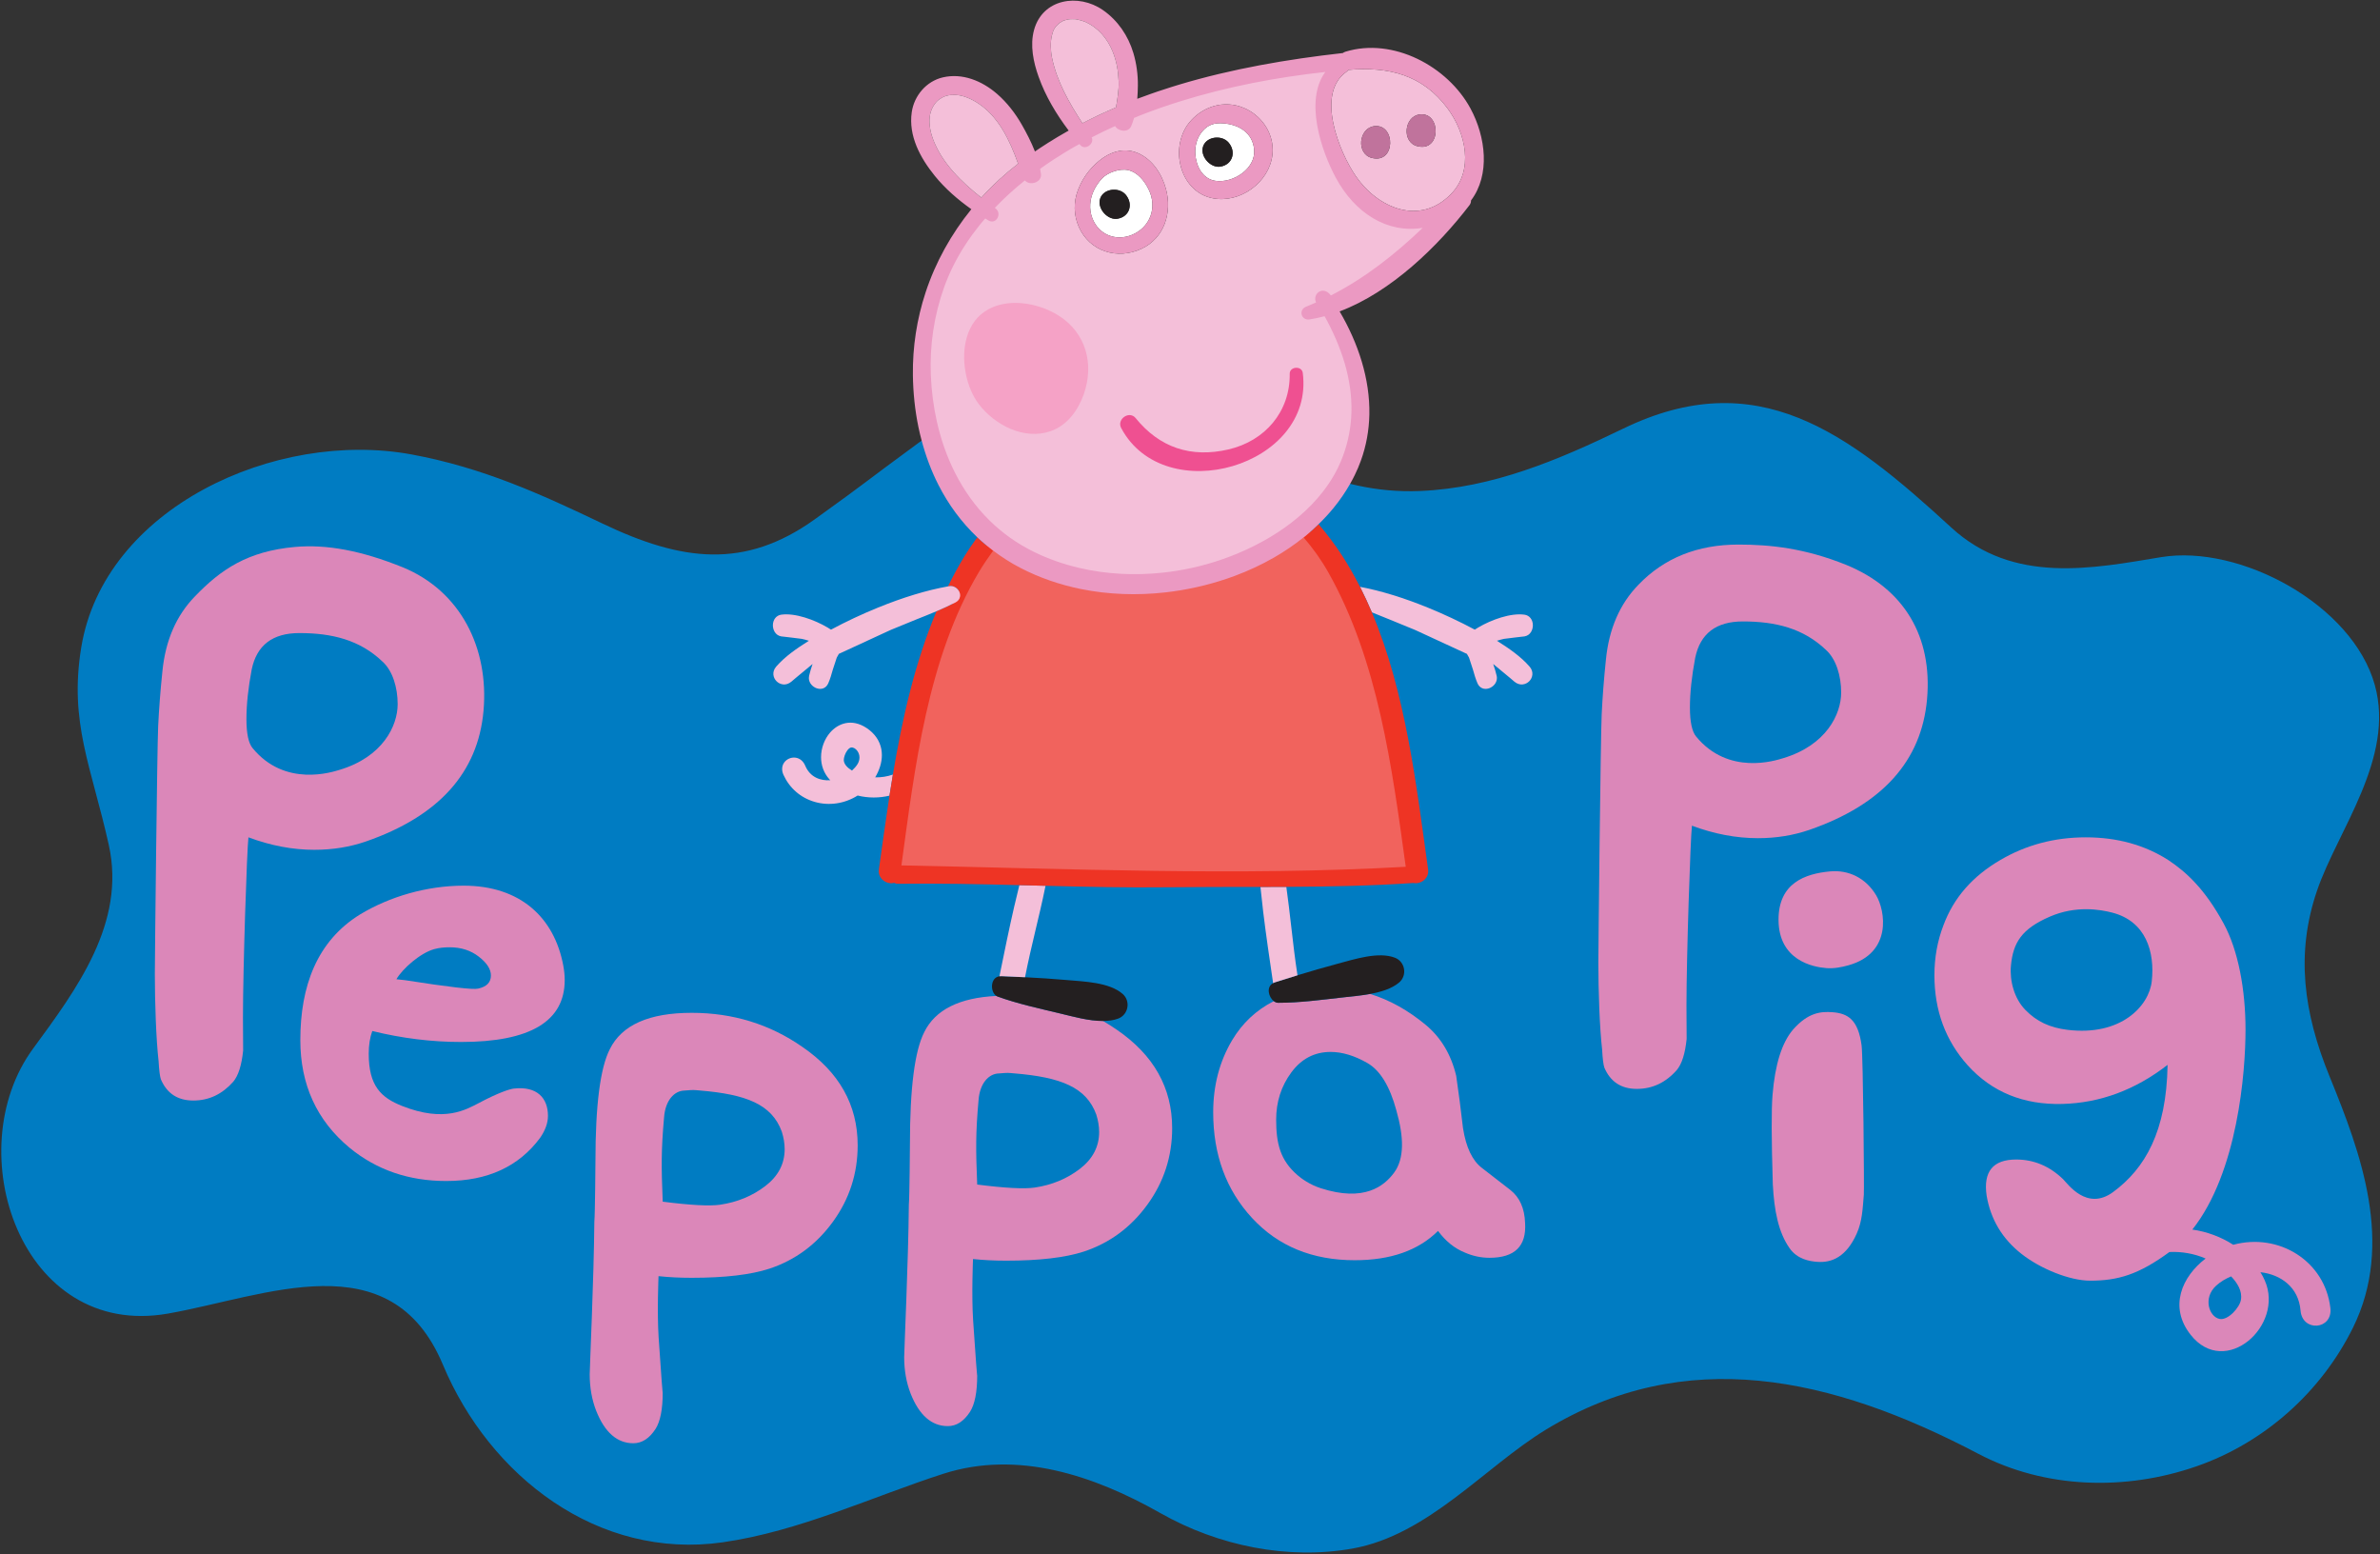 <?xml version="1.0" encoding="UTF-8" standalone="no"?>
<!-- Created with Inkscape (http://www.inkscape.org/) -->

<svg
   xmlns:dc="http://purl.org/dc/elements/1.1/"
   xmlns:cc="http://creativecommons.org/ns#"
   xmlns:rdf="http://www.w3.org/1999/02/22-rdf-syntax-ns#"
   xmlns:svg="http://www.w3.org/2000/svg"
   xmlns="http://www.w3.org/2000/svg"
   xmlns:sodipodi="http://sodipodi.sourceforge.net/DTD/sodipodi-0.dtd"
   xmlns:inkscape="http://www.inkscape.org/namespaces/inkscape"
   width="1000"
   height="652.846"
   id="svg2"
   version="1.1"
   inkscape:version="0.91 r13725"
   sodipodi:docname="Peppa_Pig.svg">
  <rect width="100%" height="100%" fill="#333333" stroke="none"/>
  <defs
     id="defs4">
    <clipPath
       clipPathUnits="userSpaceOnUse"
       id="clipPath3151">
      <path
         inkscape:connector-curvature="0"
         d="m 190.636,589.727 234.532,0 0,54.819 -234.532,0 0,-54.819 z"
         id="path3153" />
    </clipPath>
    <clipPath
       clipPathUnits="userSpaceOnUse"
       id="clipPath44048">
      <path
         inkscape:connector-curvature="0"
         d="m 203.262,624.717 143.86,0 0,30.418 -143.86,0 0,-30.418 z"
         id="path44050" />
    </clipPath>
    <clipPath
       clipPathUnits="userSpaceOnUse"
       id="clipPath44084">
      <path
         inkscape:connector-curvature="0"
         d="m 429.16,613.423 108.016,0 0,51.912 -108.016,0 0,-51.912 z"
         id="path44086" />
    </clipPath>
    <clipPath
       clipPathUnits="userSpaceOnUse"
       id="clipPath60303">
      <path
         inkscape:connector-curvature="0"
         d="m 501.461,74.188 107.471,0 0,-78.433 -107.471,0 0,78.433 z"
         id="path60305" />
    </clipPath>
    <clipPath
       clipPathUnits="userSpaceOnUse"
       id="clipPath60309">
      <path
         inkscape:connector-curvature="0"
         d="m 520,19 69,0 0,39 -69,0 0,-39 z"
         id="path60311" />
    </clipPath>
    <clipPath
       clipPathUnits="userSpaceOnUse"
       id="clipPath61247">
      <path
         inkscape:connector-curvature="0"
         d="M 155.379,978 30,978 l 0,-42.473 125.379,0 0,42.473 z"
         id="path61249" />
    </clipPath>
    <clipPath
       clipPathUnits="userSpaceOnUse"
       id="clipPath63360">
      <path
         inkscape:connector-curvature="0"
         d="m 401,88.301 159.468,0 0,-51.324 -159.468,0"
         id="path63362" />
    </clipPath>
    <clipPath
       clipPathUnits="userSpaceOnUse"
       id="clipPath63368">
      <path
         inkscape:connector-curvature="0"
         d="m 401,88.297 0,-51.294 159.376,0 0,51.294"
         id="path63370" />
    </clipPath>
    <clipPath
       clipPathUnits="userSpaceOnUse"
       id="clipPath63360-4">
      <path
         inkscape:connector-curvature="0"
         d="m 401,88.301 159.468,0 0,-51.324 -159.468,0"
         id="path63362-0" />
    </clipPath>
    <clipPath
       clipPathUnits="userSpaceOnUse"
       id="clipPath63368-9">
      <path
         inkscape:connector-curvature="0"
         d="m 401,88.297 0,-51.294 159.376,0 0,51.294"
         id="path63370-4" />
    </clipPath>
    <clipPath
       clipPathUnits="userSpaceOnUse"
       id="clipPath63960">
      <path
         inkscape:connector-curvature="0"
         d="m 140.4,208.404 217.811,0 0,34.463 -217.811,0 0,-34.463 z"
         id="path63962" />
    </clipPath>
    <clipPath
       clipPathUnits="userSpaceOnUse"
       id="clipPath64439">
      <path
         inkscape:connector-curvature="0"
         d="m 0,0 623.622,0 0,538.583 L 0,538.583 0,0 z"
         id="path64441" />
    </clipPath>
  </defs>
  <sodipodi:namedview
     id="base"
     pagecolor="#ffffff"
     bordercolor="#666666"
     borderopacity="1.0"
     inkscape:pageopacity="0.0"
     inkscape:pageshadow="2"
     inkscape:zoom="0.35"
     inkscape:cx="640.33789"
     inkscape:cy="77.185438"
     inkscape:document-units="px"
     inkscape:current-layer="g65983"
     showgrid="false"
     fit-margin-left="0.5"
     fit-margin-bottom="0.5"
     fit-margin-top="0.5"
     fit-margin-right="0.5"
     inkscape:window-width="1088"
     inkscape:window-height="1006"
     inkscape:window-x="832"
     inkscape:window-y="0"
     inkscape:window-maximized="0" />
  <g
     inkscape:label="Layer 1"
     inkscape:groupmode="layer"
     id="layer1"
     transform="translate(-1474.613,1284.652)">
    <g
       id="g65983"
       transform="matrix(3.087,0,0,-3.087,1061.629,1272.403)">
      <path
         id="path64625"
         style="fill:#007cc2;fill-opacity:1;fill-rule:nonzero;stroke:none"
         d="m 432.712,628.783 c 9.277,3.215 17.007,10.13 21.335,18.886 5.639,11.418 1.082,23.73 -3.177,34.145 -3.583,8.764 -4.624,16.775 -1.735,25.272 2.793,8.218 10.645,18.025 7.886,28.006 -3.033,10.972 -18.364,19.19 -29.086,17.423 -9.257,-1.527 -20.101,-3.756 -28.571,4.032 -14.176,13.036 -26.443,22.27 -44.639,13.462 -8.819,-4.27 -17.806,-8.091 -27.668,-8.495 -12.084,-0.494 -20.525,5.587 -31.08,10.203 -12.206,5.336 -28.92,2.408 -37.045,-3.556 -8.383,-6.152 -6.672,-5.053 -14.221,-10.476 -9.552,-6.86 -18.126,-5.766 -28.961,-0.583 -8.418,4.025 -16.286,7.596 -25.928,9.383 -18.543,3.432 -41.89,-7.299 -44.984,-26.268 -1.668,-10.235 1.378,-16.201 3.749,-26.853 2.369,-10.641 -4.379,-19.65 -10.305,-27.731 -10.217,-13.925 -1.635,-39.565 18.355,-36.056 13.288,2.333 30.33,9.971 37.421,-6.942 6.388,-15.232 21.135,-26.595 38.083,-24.182 10.481,1.493 20.474,6.254 30.028,9.324 10.115,3.249 20.46,-0.194 29.576,-5.36 7.863,-4.458 17.357,-6.384 26.143,-4.81 10.256,1.836 18.001,11.093 26.207,16.117 19.095,11.681 38.956,7.287 58.974,-3.235 9.07,-4.764 20.005,-5.05 29.643,-1.706"
         inkscape:connector-curvature="0" />
      <path
         id="path64631"
         style="fill:#db87b9;fill-opacity:1;fill-rule:nonzero;stroke:none"
         d="m 176.576,712.689 c 2.478,0 4.815,0.378 7.019,1.137 9.907,3.441 15.24,9.36 15.997,17.757 0.755,8.533 -3.106,16.322 -11.007,19.557 -5.636,2.271 -10.349,3.147 -14.661,2.762 -6.451,-0.577 -10.102,-3.08 -13.606,-6.722 -2.545,-2.611 -4.021,-6.01 -4.432,-10.201 -0.272,-2.617 -0.464,-5.098 -0.576,-7.439 -0.146,-3.004 -0.454,-31.991 -0.454,-33.777 0,-3.78 0.171,-8.879 0.511,-11.835 0.07,-1.236 0.172,-2.059 0.311,-2.472 0.82,-1.923 2.293,-2.885 4.417,-2.885 2.121,0 3.934,0.86 5.444,2.573 0.684,0.824 1.13,2.231 1.335,4.225 -0.018,1.507 -0.024,3.018 -0.024,4.529 0,6.661 0.538,22.775 0.744,24.491 3.029,-1.132 6.023,-1.7 8.982,-1.7 z m -8.533,24.554 c 0.685,3.292 2.845,4.939 6.483,4.939 4.46,0 8.235,-0.936 11.32,-3.884 1.374,-1.235 2.061,-3.524 2.061,-5.787 0,-2.948 -2.017,-7.185 -7.926,-8.948 -0.941,-0.281 -7.416,-2.43 -11.834,2.982 -0.524,0.642 -0.824,1.92 -0.824,3.91 0,1.989 0.239,4.25 0.72,6.788"
         inkscape:connector-curvature="0" />
      <path
         id="path64633"
         style="fill:#db87b9;fill-opacity:1;fill-rule:nonzero;stroke:none"
         d="m 196.899,707.809 c -5.032,0 -10.078,-1.489 -14.075,-3.894 -5.934,-3.641 -8.165,-9.837 -8.165,-17.121 0,-6.047 2.229,-10.927 6.684,-14.637 3.68,-3.026 8.07,-4.538 13.172,-4.538 5.616,0 9.879,1.957 12.784,5.878 0.709,1.029 1.066,2.026 1.066,2.987 0,2.409 -1.474,4.074 -4.646,3.714 -0.585,-0.066 -2.163,-0.584 -4.744,-1.959 -1.742,-0.892 -4.681,-2.698 -10.456,-0.41 -2.859,1.13 -4.55,2.712 -4.55,7.107 0,1.171 0.16,2.201 0.485,3.094 4.057,-0.995 8.084,-1.492 12.081,-1.492 9.405,0 14.11,2.811 14.11,8.429 0,0.619 -0.067,1.27 -0.192,1.956 -1.226,6.578 -5.88,10.886 -13.554,10.886 z m 1.963,-14.008 c -0.647,-0.173 -3.967,0.21 -9.965,1.148 l -1.161,0.128 c 0.837,1.448 3.25,3.562 5.129,4.09 0.704,0.199 1.416,0.257 2.127,0.257 1.546,0 2.869,-0.426 3.965,-1.279 1.097,-0.853 1.645,-1.704 1.645,-2.556 0,-0.939 -0.58,-1.535 -1.74,-1.788"
         inkscape:connector-curvature="0" />
      <path
         id="path64635"
         style="fill:#db87b9;fill-opacity:1;fill-rule:nonzero;stroke:none"
         d="m 242.988,685.87 c -4.433,3.088 -9.452,4.635 -15.059,4.635 -5.801,0 -9.518,-1.649 -11.146,-4.946 -1.305,-2.543 -1.956,-7.627 -1.956,-15.249 0,0 -0.049,-7.144 -0.15,-8.242 -0.065,-7.693 -0.632,-19.867 -0.632,-20.759 0,-1.784 0.292,-3.433 0.877,-4.945 1.168,-2.953 2.857,-4.431 5.065,-4.431 1.168,0 2.174,0.649 3.021,1.951 0.649,1.029 0.974,2.674 0.974,4.932 0,-0.205 -0.215,2.293 -0.555,7.5 -0.224,3.442 -0.015,8.355 -0.015,8.355 1.436,-0.149 2.828,-0.223 4.522,-0.223 4.497,0 8.017,0.412 10.56,1.238 3.52,1.164 6.403,3.292 8.652,6.386 2.248,3.088 3.372,6.558 3.372,10.404 0,5.496 -2.511,9.959 -7.53,13.394 z m -5.042,-18.938 c -1.759,-1.347 -3.812,-2.194 -6.153,-2.54 -1.433,-0.206 -4.035,-0.067 -7.811,0.415 -0.19,4.797 -0.216,6.963 0.185,11.481 0.173,2.323 1.405,3.622 2.797,3.64 1.312,0.105 1.139,0.085 2.096,0.005 6.279,-0.523 9.763,-1.867 11.13,-5.595 0.26,-0.829 0.391,-1.622 0.391,-2.381 0,-2.004 -0.878,-3.681 -2.635,-5.025"
         inkscape:connector-curvature="0" />
      <path
         id="path64637"
         style="fill:#db87b9;fill-opacity:1;fill-rule:nonzero;stroke:none"
         d="m 269.554,692.725 c -0.054,0.019 -0.105,0.045 -0.154,0.077 -5.037,-0.241 -8.312,-1.875 -9.813,-4.912 -1.306,-2.542 -1.956,-7.625 -1.956,-15.249 0,0 -0.048,-7.144 -0.148,-8.242 -0.067,-7.694 -0.635,-19.866 -0.635,-20.758 0,-1.783 0.293,-3.432 0.877,-4.946 1.169,-2.952 2.857,-4.43 5.066,-4.43 1.169,0 2.174,0.649 3.021,1.951 0.648,1.028 0.974,2.674 0.974,4.932 0,-0.206 -0.213,2.291 -0.554,7.498 -0.226,3.444 -0.015,8.355 -0.015,8.355 1.434,-0.148 2.827,-0.222 4.522,-0.222 4.497,0 8.015,0.413 10.56,1.237 3.518,1.166 6.402,3.292 8.651,6.387 2.247,3.089 3.373,6.558 3.373,10.405 0,5.494 -2.51,9.958 -7.53,13.393 -0.617,0.428 -1.244,0.824 -1.882,1.195 -1.923,-0.007 -4.088,0.603 -5.712,0.993 -2.986,0.717 -5.876,1.336 -8.645,2.336 z m 13.44,-16.056 c 0.261,-0.828 0.391,-1.621 0.391,-2.382 0,-2.002 -0.88,-3.679 -2.636,-5.025 -1.757,-1.346 -3.81,-2.193 -6.151,-2.537 -1.433,-0.207 -4.037,-0.069 -7.812,0.413 -0.191,4.797 -0.216,6.963 0.184,11.482 0.174,2.323 1.406,3.62 2.798,3.639 1.313,0.105 1.139,0.084 2.096,0.004 6.279,-0.522 9.764,-1.866 11.13,-5.594"
         inkscape:connector-curvature="0" />
      <path
         id="path64639"
         style="fill:#db87b9;fill-opacity:1;fill-rule:nonzero;stroke:none"
         d="m 307.756,691.871 c -0.214,-0.002 -0.418,0.086 -0.599,0.224 -2.385,-1.213 -4.282,-2.981 -5.675,-5.323 -1.717,-2.889 -2.574,-6.159 -2.574,-9.803 0,-5.782 1.769,-10.583 5.306,-14.401 3.537,-3.82 8.191,-5.728 13.962,-5.728 4.876,0 8.657,1.327 11.334,3.986 1.032,-1.392 2.235,-2.366 3.607,-2.924 1.099,-0.486 2.231,-0.731 3.402,-0.731 3.432,0 5.047,1.582 4.841,4.746 -0.07,1.993 -0.74,3.489 -2.011,4.487 -1.27,0.997 -2.56,1.994 -3.863,2.993 -1.306,0.995 -2.163,2.798 -2.576,5.417 -0.273,2.407 -0.584,4.777 -0.926,7.116 -0.688,2.889 -2.062,5.192 -4.121,6.912 -2.422,2.014 -4.955,3.421 -7.596,4.232 -1.257,-0.23 -2.538,-0.341 -3.587,-0.457 -3.053,-0.341 -5.98,-0.744 -8.924,-0.746 z m 16.087,-14.665 c 1.029,-3.591 1.102,-6.523 -0.306,-8.443 -1.365,-1.858 -4.09,-4.025 -9.979,-2.128 -1.553,0.5 -2.675,1.345 -3.194,1.796 -2.297,1.997 -2.886,4.215 -2.886,7.534 0,2.416 0.683,4.557 2.058,6.421 1.373,1.863 3.157,2.797 5.352,2.797 1.58,0 3.243,-0.501 4.994,-1.502 1.748,-1.002 3.069,-3.159 3.961,-6.475"
         inkscape:connector-curvature="0" />
      <path
         id="path64641"
         style="fill:#db87b9;fill-opacity:1;fill-rule:nonzero;stroke:none"
         d="m 385.061,751.465 c -5.637,2.27 -10.332,2.761 -14.662,2.761 -5.567,0 -10.102,-1.82 -13.605,-5.462 -2.546,-2.611 -4.023,-6.012 -4.433,-10.201 -0.272,-2.619 -0.465,-5.098 -0.576,-7.439 -0.145,-3.004 -0.454,-31.992 -0.454,-33.778 0,-3.779 0.17,-8.88 0.513,-11.834 0.065,-1.236 0.168,-2.059 0.308,-2.472 0.821,-1.924 2.293,-2.886 4.417,-2.886 2.122,0 3.935,0.857 5.444,2.574 0.685,0.824 1.13,2.23 1.335,4.223 -0.018,1.508 -0.024,3.019 -0.024,4.53 0,6.659 0.539,22.774 0.744,24.492 3.028,-1.132 6.022,-1.7 8.983,-1.7 2.476,0 4.815,0.378 7.018,1.135 9.908,3.443 15.241,9.361 15.998,17.759 0.755,8.532 -3.107,15.062 -11.006,18.298 z m -8.606,-26.319 c -0.94,-0.28 -7.416,-2.429 -11.835,2.983 -0.523,0.641 -0.824,1.92 -0.824,3.909 0,1.988 0.24,4.25 0.721,6.789 0.685,3.291 2.847,4.938 6.483,4.938 4.461,0 8.235,-0.935 11.322,-3.883 1.371,-1.236 2.06,-3.525 2.06,-5.787 0,-2.951 -2.018,-7.185 -7.927,-8.949"
         inkscape:connector-curvature="0" />
      <path
         id="path64643"
         style="fill:#db87b9;fill-opacity:1;fill-rule:nonzero;stroke:none"
         d="m 382.87,709.751 c -3.418,-0.316 -7.006,-1.595 -7.014,-6.547 -0.007,-5.552 4.665,-6.47 6.511,-6.613 1.025,-0.079 2.018,0.106 3.025,0.388 5.952,1.675 5.016,7.422 3.736,9.546 -1.4,2.319 -3.716,3.46 -6.258,3.226"
         inkscape:connector-curvature="0" />
      <path
         id="path64645"
         style="fill:#db87b9;fill-opacity:1;fill-rule:nonzero;stroke:none"
         d="m 383.191,690.589 c -1.574,0.116 -3.311,-0.034 -5.361,-2.365 -1.524,-1.784 -2.453,-4.754 -2.792,-8.911 -0.161,-1.948 -0.151,-6.002 0.039,-12.155 0.188,-3.547 0.751,-6.516 2.292,-8.698 1.038,-1.475 2.672,-1.765 3.769,-1.844 1.987,-0.147 3.958,0.696 5.363,3.853 0.737,1.653 0.8,3.273 0.964,5.289 0.064,0.779 -0.091,18.66 -0.303,20.31 -0.473,3.497 -1.847,4.365 -3.971,4.521"
         inkscape:connector-curvature="0" />
      <path
         id="path64647"
         style="fill:#db87b9;fill-opacity:1;fill-rule:nonzero;stroke:none"
         d="m 437.748,658.943 c -1.67,1.075 -3.603,1.792 -5.569,2.067 6.186,7.798 7.239,21.468 7.239,27.204 0,5.425 -0.993,10.813 -2.983,14.454 -2.543,4.671 -5.055,6.977 -7.528,8.625 -3.227,2.061 -6.97,3.093 -11.229,3.093 -4.26,0 -8.14,-1.032 -11.645,-3.093 -3.777,-2.199 -6.353,-5.154 -7.726,-8.864 -0.821,-2.13 -1.234,-4.397 -1.234,-6.803 0,-4.809 1.509,-8.897 4.531,-12.264 3.298,-3.64 7.592,-5.392 12.882,-5.257 5.151,0.137 9.925,1.909 14.322,5.319 -0.141,-9.066 -3.063,-14.107 -7.42,-17.311 -3.569,-2.625 -6.181,1.135 -6.801,1.752 -1.854,1.788 -3.984,2.678 -6.388,2.678 -3.16,0 -4.499,-1.642 -4.017,-4.93 0.548,-3.216 2.127,-5.852 4.738,-7.908 2.609,-2.053 6.596,-3.649 9.347,-3.649 3.777,0 6.589,0.821 10.783,3.894 0.003,10e-4 0.005,0.005 0.007,0.006 1.673,0.081 3.392,-0.218 4.927,-0.887 -3.205,-2.445 -5.047,-6.563 -2.035,-10.379 4.708,-5.963 12.812,1.255 10.084,7.411 -0.166,0.385 -0.365,0.748 -0.585,1.107 2.751,-0.303 5.198,-2.033 5.459,-5.22 0.247,-2.958 4.393,-2.622 4.06,0.342 -0.733,6.402 -7.013,10.287 -13.219,8.613 z m -11.095,35.838 c -0.371,-3.344 -4.193,-7.486 -11.487,-6.588 -2.398,0.296 -4.175,1.131 -5.707,2.701 -1.538,1.568 -2.153,3.982 -1.972,6.009 0.286,3.202 1.513,5.046 5.27,6.68 3.595,1.569 6.918,0.972 8.525,0.557 4.564,-1.182 5.82,-5.316 5.371,-9.359 z m 12.143,-43.307 c -0.167,-1.081 -1.765,-2.838 -2.891,-2.628 -1.449,0.276 -2.323,2.868 -0.485,4.531 0.592,0.541 1.293,0.951 2.035,1.262 0.854,-0.892 1.533,-1.991 1.341,-3.165"
         inkscape:connector-curvature="0" />
      <path
         id="path64649"
         style="fill:#f4bfd9;fill-opacity:1;fill-rule:nonzero;stroke:none"
         d="m 252.903,722.548 c 0.584,0.984 0.91,2.033 0.91,3.021 0,0.283 -0.027,0.559 -0.076,0.828 -0.22,1.146 -0.91,2.138 -1.995,2.86 -2.078,1.385 -3.935,0.591 -4.977,-0.615 -0.759,-0.874 -1.23,-2.102 -1.23,-3.346 0,-1.059 0.339,-2.128 1.13,-3.009 0,0 0.087,-0.085 0.132,-0.13 -1.305,-0.091 -2.747,0.37 -3.422,1.988 -0.26,0.619 -0.748,1.014 -1.343,1.086 -0.577,0.067 -1.169,-0.189 -1.508,-0.653 -0.342,-0.469 -0.38,-1.085 -0.106,-1.687 0.83,-1.82 2.34,-3.127 4.248,-3.682 1.954,-0.567 4.076,-0.249 5.848,0.865 1.447,-0.363 2.955,-0.347 4.335,-0.015 0.149,0.956 0.303,1.912 0.464,2.869 -0.765,-0.269 -1.592,-0.399 -2.41,-0.38 z m -2.38,1.841 c -0.186,-0.326 -0.471,-0.627 -0.777,-0.917 -0.63,0.384 -1.03,0.818 -1.107,1.31 -0.006,0.037 -0.01,0.076 -0.01,0.121 0,0.347 0.175,0.906 0.482,1.317 0.174,0.232 0.359,0.372 0.518,0.391 0.3,0.039 0.645,-0.161 0.876,-0.508 0.172,-0.258 0.259,-0.551 0.259,-0.85 0,-0.291 -0.081,-0.586 -0.241,-0.864"
         inkscape:connector-curvature="0" />
      <path
         id="path64651"
         style="fill:#f4bfd9;fill-opacity:1;fill-rule:nonzero;stroke:none"
         d="m 323.008,743.993 3.333,-1.367 0.321,-0.146 c 0,0 0.112,-0.051 0.188,-0.084 0.011,-0.005 0.021,-0.01 0.031,-0.015 0,0 6.457,-2.981 6.465,-2.987 0.028,-0.01 0.052,-0.012 0.08,-0.024 0.016,-0.026 0.032,-0.054 0.051,-0.08 l 0.253,-0.446 0.539,-1.655 c 0.174,-0.612 0.352,-1.246 0.617,-1.85 0.279,-0.634 0.891,-0.899 1.559,-0.675 0.563,0.188 1.079,0.723 1.079,1.402 0,0.105 -0.01,0.211 -0.037,0.319 -0.112,0.49 -0.269,1.01 -0.471,1.592 l 2.283,-1.89 0.602,-0.513 c 0.739,-0.627 1.576,-0.408 2.037,0.064 0.452,0.462 0.651,1.283 0.018,2 -1.213,1.378 -2.73,2.423 -4.432,3.498 0.321,0.101 0.64,0.19 0.952,0.257 l 1.475,0.183 1.341,0.156 c 0.794,0.141 1.141,0.9 1.128,1.543 -0.015,0.753 -0.472,1.319 -1.14,1.411 -1.877,0.262 -4.522,-0.691 -6.311,-1.752 -0.162,-0.095 -0.314,-0.191 -0.454,-0.285 -2.049,1.094 -4.191,2.1 -6.358,2.984 -0.002,0 -0.005,0 -0.008,10e-4 -0.002,0.002 -0.005,0.004 -0.01,0.006 -3.318,1.352 -6.422,2.302 -9.247,2.836 0.578,-1.134 1.113,-2.292 1.613,-3.471 0.837,-0.352 1.676,-0.686 2.503,-1.012"
         inkscape:connector-curvature="0" />
      <path
         id="path64653"
         style="fill:#231f20;fill-opacity:1;fill-rule:nonzero;stroke:none"
         d="m 307.063,694.548 c -0.969,-0.52 -0.62,-1.909 0.094,-2.453 0.181,-0.138 0.385,-0.226 0.599,-0.224 2.944,0.002 5.871,0.405 8.924,0.746 1.049,0.116 2.33,0.227 3.587,0.457 1.491,0.272 2.946,0.714 3.938,1.548 1.143,0.957 0.846,2.824 -0.543,3.375 -2.253,0.888 -5.577,-0.219 -7.83,-0.815 -1.848,-0.492 -3.656,-1.022 -5.45,-1.569 -1.028,-0.314 -2.053,-0.634 -3.074,-0.96 -0.09,-0.029 -0.172,-0.064 -0.245,-0.105"
         inkscape:connector-curvature="0" />
      <path
         id="path64655"
         style="fill:#f4bfd9;fill-opacity:1;fill-rule:nonzero;stroke:none"
         d="m 305.703,704.341 c 0.004,-0.018 0.003,-0.034 0.005,-0.052 0.398,-3.263 0.881,-6.527 1.347,-9.685 l 0.008,-0.056 c 0.073,0.041 0.155,0.076 0.245,0.105 1.021,0.326 2.046,0.646 3.074,0.96 -0.338,2.173 -0.599,4.417 -0.848,6.601 0,0 -0.25,2.13 -0.302,2.569 -0.003,0.018 -0.002,0.033 -0.004,0.049 -0.113,0.927 -0.233,1.867 -0.364,2.814 -1.176,-0.005 -2.35,-0.01 -3.525,-0.01 0.104,-1.048 0.226,-2.142 0.364,-3.295"
         inkscape:connector-curvature="0" />
      <path
         id="path64657"
         style="fill:#231f20;fill-opacity:1;fill-rule:nonzero;stroke:none"
         d="m 269.813,695.479 c -1.288,-0.19 -1.257,-2.16 -0.413,-2.677 0.049,-0.032 0.1,-0.058 0.154,-0.077 2.769,-1 5.659,-1.619 8.645,-2.336 1.624,-0.39 3.789,-1 5.712,-0.993 0.731,0.001 1.429,0.088 2.046,0.316 1.4,0.511 1.757,2.368 0.638,3.357 -1.815,1.605 -5.318,1.696 -7.639,1.9 -1.905,0.168 -3.787,0.286 -5.659,0.38 -1.074,0.054 -2.147,0.102 -3.217,0.144 -0.096,0.004 -0.183,-0.002 -0.267,-0.014"
         inkscape:connector-curvature="0" />
      <path
         id="path64659"
         style="fill:#f4bfd9;fill-opacity:1;fill-rule:nonzero;stroke:none"
         d="m 271.872,705.156 c -0.006,-0.019 -0.013,-0.036 -0.016,-0.057 -0.733,-3.183 -1.387,-6.397 -2.019,-9.508 l -0.024,-0.112 c 0.084,0.012 0.171,0.018 0.267,0.014 1.07,-0.042 2.143,-0.09 3.217,-0.144 0.423,2.16 0.941,4.361 1.448,6.499 0,0 0.496,2.096 0.593,2.519 0.003,0.015 0.009,0.028 0.012,0.044 0.255,1.105 0.505,2.236 0.737,3.381 -1.187,0.03 -2.375,0.058 -3.562,0.089 -0.217,-0.871 -0.434,-1.775 -0.653,-2.725"
         inkscape:connector-curvature="0" />
      <path
         inkscape:connector-curvature="0"
         id="path64661"
         style="fill:#f1635d;fill-opacity:1;fill-rule:nonzero;stroke:none"
         d="m 255.136,709.713 c 23.727,-0.464 47.601,-1.532 71.319,-0.196 -1.941,14.058 -3.904,29.117 -10.947,41.62 -1.005,1.781 -2.186,3.424 -3.5,4.95 -1.316,-1.052 -2.715,-2.004 -4.18,-2.846 -1.78,-1.021 -3.649,-1.888 -5.554,-2.596 -0.369,-0.138 -0.739,-0.268 -1.111,-0.395 -2.796,-0.945 -5.725,-1.603 -8.697,-1.937 -3.988,-0.45 -8.049,-0.317 -11.964,0.476 -2.961,0.605 -5.836,1.585 -8.531,2.981 -1.391,0.721 -2.668,1.547 -3.86,2.447 -0.721,-0.992 -1.414,-2.011 -2.051,-3.08 -7.223,-12.151 -9.028,-27.572 -10.924,-41.424" />
      <path
         id="path64663"
         style="fill:#ee3424;fill-opacity:1;fill-rule:nonzero;stroke:none"
         d="m 311.212,755.201 c 1.265,-1.468 2.402,-3.05 3.369,-4.764 6.778,-12.034 8.668,-26.528 10.536,-40.059 -22.828,-1.286 -45.806,-0.258 -68.643,0.189 1.825,13.332 3.562,28.175 10.514,39.87 0.613,1.028 1.28,2.009 1.974,2.964 -0.72,0.543 -1.413,1.109 -2.057,1.715 -0.031,0.028 -0.061,0.06 -0.093,0.09 -0.064,-0.087 -0.135,-0.165 -0.201,-0.252 -0.551,-0.748 -1.071,-1.521 -1.556,-2.314 -0.817,-1.335 -1.555,-2.708 -2.248,-4.105 0.049,0.009 0.099,0.02 0.147,0.028 l 10e-4,0 c 0.701,0.122 1.265,-0.36 1.44,-0.877 0.18,-0.536 -0.04,-1.058 -0.559,-1.327 -0.843,-0.436 -1.711,-0.831 -2.589,-1.206 -2.95,-7.016 -4.662,-14.622 -5.934,-22.225 -0.161,-0.957 -0.315,-1.913 -0.464,-2.869 -0.523,-3.381 -0.982,-6.746 -1.443,-10.044 -0.181,-1.305 1.147,-2.093 2.066,-1.824 0.162,-0.081 0.351,-0.132 0.576,-0.126 5.491,0.073 10.983,-0.044 16.477,-0.184 1.187,-0.031 2.375,-0.059 3.562,-0.089 5.554,-0.142 11.108,-0.268 16.664,-0.201 4.197,0.05 8.392,0.039 12.588,0.045 1.175,0 2.349,0.005 3.525,0.01 5.768,0.03 11.537,0.135 17.303,0.529 0.916,-0.212 2.17,0.568 1.993,1.84 -1.587,11.381 -3.034,24.065 -7.655,34.99 -0.5,1.179 -1.035,2.337 -1.613,3.471 -0.726,1.428 -1.514,2.821 -2.381,4.164 -0.991,1.541 -2.086,2.989 -3.259,4.36 -0.554,-0.539 -1.127,-1.057 -1.723,-1.55 -0.104,-0.084 -0.212,-0.164 -0.317,-0.249"
         inkscape:connector-curvature="0" />
      <path
         id="path64665"
         style="fill:#f4bfd9;fill-opacity:1;fill-rule:nonzero;stroke:none"
         d="m 331.267,801.916 c 3.184,3.252 2.012,8.327 -0.456,11.658 -3.412,4.608 -8.069,5.712 -13.501,5.25 -0.067,-0.094 -0.148,-0.181 -0.258,-0.257 -4.267,-2.984 -0.944,-11.005 1.28,-14.23 2.944,-4.27 8.646,-6.809 12.935,-2.421 z m -4.243,10.842 c 2.922,0.357 2.955,-5.177 -0.35,-4.315 -2.137,0.557 -1.785,4.055 0.35,4.315 z m -6.19,-1.597 c 2.922,0.358 2.955,-5.177 -0.35,-4.315 -2.134,0.557 -1.784,4.056 0.35,4.315"
         inkscape:connector-curvature="0" />
      <path
         inkscape:connector-curvature="0"
         id="path64675"
         style="fill:#f5a2c6;fill-opacity:1;fill-rule:nonzero;stroke:none"
         d="m 277.628,767.528 c 2.839,1.001 4.664,3.543 5.632,6.294 1.794,5.118 0.38,10.439 -4.309,13.379 -3.537,2.216 -8.932,3.148 -12.581,0.653 -1.765,-1.205 -2.785,-3.082 -3.222,-5.174 -0.754,-3.635 0.259,-7.935 2.218,-10.525 2.715,-3.59 7.761,-6.211 12.262,-4.627" />
      <path
         id="path64667"
         style="fill:#f4bfd9;fill-opacity:1;fill-rule:nonzero;stroke:none"
         d="m 268.953,755.517 c 1.719,-1.687 4.076,-2.785 6.39,-3.916 1.941,-0.949 5.144,-2.011 7.249,-2.506 3.725,-0.878 6.821,-0.49 10.65,-0.072 2.661,0.287 4.474,1.215 6.974,2.06 0.375,0.128 2.947,0.839 3.318,0.979 1.645,0.617 2.258,0.909 3.851,1.803 1.262,0.71 2.257,2.087 3.41,2.97 1.32,1.015 2.546,2.26 3.62,3.505 1.077,1.245 1.658,1.795 2.385,3.27 0.257,0.525 0.723,2.223 0.927,2.778 0.738,1.987 1.329,4.667 1.385,6.63 0.064,2.27 -0.859,4.28 -1.499,6.464 l -2.925,7.253 c 4.623,2.359 11.035,7.197 14.821,10.825 -4.825,-0.8 -10.168,1.89 -12.763,6.715 -1.997,3.714 -3.34,11.194 -0.496,15.074 -6.581,-0.715 -17.038,-2.454 -23.513,-4.478 l 3.24,0.924 c -1.708,-0.533 -8.528,-2.573 -8.528,-2.573 -6.162,-2.848 -10.426,-5.397 -14.75,-8.512 -1.438,-1.153 -6.058,-5.357 -6.058,-5.357 0,0 -3.312,-5.654 -4.941,-9.55 -1.363,-3.83 -2.319,-8.358 -2.149,-12.42 0.09,-2.14 0.476,-6.572 0.941,-8.627 0.549,-2.438 2.061,-4.437 3.164,-6.615 1.219,-2.407 3.365,-4.727 5.298,-6.623 z M 295.941,811.99 c 0.86,0.921 1.913,1.572 3.05,1.9 1.316,0.38 2.743,0.324 4.096,-0.248 2.274,-0.961 3.897,-3.174 3.92,-5.671 0.032,-3.813 -3.703,-7.025 -7.517,-6.711 -5.138,0.421 -6.828,7.212 -3.549,10.73 z m -15.446,-9.547 c 0.356,0.939 0.867,1.85 1.506,2.622 0.567,0.685 1.224,1.318 1.951,1.808 1.392,0.935 3.029,1.348 4.733,0.609 1.962,-0.85 3.25,-2.858 3.79,-4.859 0.87,-3.202 -0.203,-6.696 -3.346,-8.156 -3.264,-1.518 -7.039,-0.359 -8.513,2.996 -0.698,1.585 -0.734,3.363 -0.121,4.98 z m -13.511,-29.079 c -1.567,2.072 -2.377,5.511 -1.774,8.419 0.349,1.674 1.165,3.175 2.577,4.139 2.919,1.996 7.235,1.251 10.064,-0.522 3.751,-2.352 4.882,-6.608 3.447,-10.702 -0.774,-2.201 -2.234,-4.234 -4.505,-5.035 -3.601,-1.267 -7.637,0.829 -9.809,3.701"
         inkscape:connector-curvature="0"
         sodipodi:nodetypes="cccccccccccccccccccccccccsccccccccccccccccccccccc" />
      <path
         id="path64669"
         style="fill:#c0739c;fill-opacity:1;fill-rule:nonzero;stroke:none"
         d="m 320.484,806.846 c 3.305,-0.862 3.272,4.673 0.35,4.315 -2.134,-0.259 -2.484,-3.758 -0.35,-4.315"
         inkscape:connector-curvature="0" />
      <path
         id="path64671"
         style="fill:#c0739c;fill-opacity:1;fill-rule:nonzero;stroke:none"
         d="m 326.674,808.443 c 3.305,-0.862 3.272,4.672 0.35,4.315 -2.135,-0.26 -2.487,-3.758 -0.35,-4.315"
         inkscape:connector-curvature="0" />
      <path
         id="path64673"
         style="fill:#eb99c2;fill-opacity:1;fill-rule:nonzero;stroke:none"
         d="m 266.812,755.206 c 0.032,-0.03 0.062,-0.062 0.093,-0.09 0.644,-0.606 1.337,-1.172 2.057,-1.715 1.147,-0.866 2.376,-1.661 3.715,-2.355 2.594,-1.343 5.361,-2.287 8.211,-2.869 3.768,-0.763 7.677,-0.891 11.515,-0.458 2.861,0.321 5.68,0.954 8.371,1.864 0.358,0.122 0.714,0.247 1.069,0.38 1.834,0.682 3.633,1.516 5.346,2.499 1.41,0.81 2.756,1.726 4.023,2.739 0.105,0.085 0.213,0.165 0.317,0.249 0.596,0.493 1.169,1.011 1.723,1.55 0.718,0.696 1.401,1.428 2.032,2.2 0.841,1.03 1.6,2.127 2.262,3.292 0.218,0.386 0.427,0.778 0.625,1.18 0.318,0.646 0.595,1.297 0.831,1.953 0.75,2.065 1.117,4.176 1.161,6.284 0.049,2.432 -0.329,4.863 -1.037,7.226 -0.706,2.363 -1.742,4.658 -3.01,6.82 7.028,2.641 13.412,8.894 17.669,14.447 0.162,0.213 0.222,0.433 0.211,0.646 2.645,3.494 2.014,8.662 -0.065,12.514 -3.101,5.749 -10.544,9.72 -17.023,7.733 -0.137,-0.042 -0.254,-0.107 -0.357,-0.182 -7.491,-0.836 -15.102,-2.137 -22.398,-4.335 -0.005,-0.002 -0.01,-0.004 -0.014,-0.005 -0.35,-0.106 -0.699,-0.216 -1.047,-0.324 -0.595,-0.188 -1.191,-0.381 -1.782,-0.581 -0.315,-0.106 -0.63,-0.218 -0.944,-0.329 -0.599,-0.212 -1.197,-0.427 -1.79,-0.652 0.049,0.603 0.073,1.202 0.08,1.782 0.019,1.493 -0.185,3.016 -0.612,4.448 -0.703,2.353 -2.121,4.437 -4.142,5.841 -3.33,2.311 -8.21,1.555 -9.377,-2.701 -0.572,-2.087 -0.094,-4.372 0.616,-6.362 0.943,-2.649 2.402,-5.087 4.097,-7.332 -0.481,-0.269 -0.96,-0.545 -1.434,-0.828 -0.059,-0.035 -0.117,-0.072 -0.176,-0.106 -0.783,-0.469 -1.559,-0.957 -2.321,-1.464 -0.023,-0.016 -0.048,-0.032 -0.07,-0.048 -0.198,-0.131 -0.394,-0.267 -0.59,-0.401 -0.5,1.28 -1.146,2.525 -1.783,3.641 -0.894,1.564 -2.03,3.038 -3.396,4.216 -2.022,1.746 -4.693,2.859 -7.374,2.224 -2.239,-0.529 -3.887,-2.487 -4.214,-4.731 -0.469,-3.231 1.158,-6.219 3.127,-8.654 1.407,-1.741 3.14,-3.24 4.984,-4.55 -2.723,-3.358 -4.864,-7.181 -6.224,-11.313 -1.195,-3.623 -1.782,-7.439 -1.732,-11.255 0.032,-2.41 0.28,-4.785 0.754,-7.08 0.127,-0.621 0.277,-1.235 0.441,-1.846 0.561,-2.111 1.32,-4.143 2.295,-6.05 1.349,-2.641 3.105,-5.044 5.287,-7.112 z m 50.24,63.361 c 0.11,0.076 0.191,0.163 0.258,0.257 5.432,0.462 10.089,-0.642 13.501,-5.25 2.468,-3.331 3.64,-8.406 0.456,-11.658 -4.289,-4.388 -9.991,-1.849 -12.935,2.421 -2.224,3.225 -5.547,11.246 -1.28,14.23 z m -38.55,6.929 c -0.002,0 -0.004,0 -0.006,0 -0.274,-0.108 0.186,0.096 0.006,0 z m -0.529,-0.306 c -0.002,-0.002 -0.004,-0.004 -0.006,-0.006 -0.151,-0.101 0.227,0.195 0.006,0.006 z m -1.002,-4.732 c -0.21,1.02 -0.226,2.178 -0.027,3.015 0.191,0.803 0.39,1.168 1.025,1.713 0.011,0.008 0.018,0.012 0.034,0.024 0.073,0.05 0.152,0.098 0.229,0.143 0.078,0.047 0.158,0.087 0.238,0.128 0.018,0.009 0.024,0.011 0.035,0.018 0.165,0.065 0.342,0.112 0.515,0.156 0.091,0.021 0.181,0.038 0.27,0.054 10e-4,0 0.003,0 0.003,0 -0.061,-0.002 0.023,0.011 0.052,0.013 0.017,0.003 0.015,-0.002 -0.052,-0.013 0.023,0 0.056,0.002 0.122,0.007 0.191,0.015 0.382,0.011 0.575,0.003 0.147,-0.006 0.193,-0.005 0.208,-0.003 0,-0.003 0.023,-0.012 0.138,-0.03 0.201,-0.036 0.4,-0.086 0.596,-0.142 0.102,-0.028 0.521,-0.184 0.539,-0.183 -0.018,0.007 -0.031,0.015 -0.047,0.023 0.039,-0.018 0.049,-0.023 0.047,-0.023 1.795,-0.789 3.045,-2.284 3.764,-4.068 0.527,-1.3 0.761,-2.667 0.806,-4.057 0.039,-1.211 -0.165,-2.359 -0.361,-3.516 -1.551,-0.663 -3.077,-1.382 -4.574,-2.156 -1.793,2.755 -3.47,5.679 -4.135,8.894 z m -16.229,-10.981 c -0.405,1.113 -0.564,2.34 -0.362,3.302 0.182,0.851 0.677,1.6 1.147,1.952 0.81,0.603 1.387,0.709 2.37,0.676 0.94,-0.034 2.06,-0.506 3.017,-1.134 2.822,-1.855 4.327,-5.096 5.444,-8.217 -1.805,-1.389 -3.488,-2.933 -5.013,-4.618 -2.752,2.169 -5.411,4.766 -6.603,8.039 z m 0.559,-38.524 c -0.465,2.055 -0.735,4.173 -0.825,6.313 -0.17,4.062 0.439,8.127 1.802,11.957 0.712,1.995 1.664,3.877 2.795,5.646 0.001,10e-4 0.002,0.002 0.005,0.004 0.318,0.499 0.653,0.989 0.999,1.469 0.023,0.031 0.046,0.06 0.067,0.09 0.316,0.431 0.64,0.855 0.975,1.271 0.05,0.061 0.097,0.122 0.146,0.182 0.2,0.244 0.409,0.48 0.616,0.72 0.139,-0.086 0.277,-0.177 0.417,-0.262 1.073,-0.653 1.936,0.94 0.964,1.648 -0.025,0.019 -0.05,0.037 -0.076,0.055 1.28,1.337 2.653,2.584 4.091,3.737 0.669,-0.784 2.326,-0.282 2.19,0.859 -0.027,0.236 -0.071,0.475 -0.117,0.715 0.643,0.459 1.293,0.909 1.956,1.341 0.191,0.123 0.385,0.237 0.577,0.358 0.551,0.349 1.098,0.696 1.661,1.027 0.188,0.11 0.38,0.212 0.57,0.32 0.194,0.112 0.392,0.219 0.59,0.329 0.036,-0.044 0.072,-0.09 0.109,-0.134 0.671,-0.789 1.971,0.17 1.556,1.038 1.042,0.542 2.107,1.051 3.185,1.539 0.447,-0.742 1.793,-0.93 2.193,-0.015 0.156,0.361 0.281,0.739 0.391,1.126 0.364,0.148 0.726,0.304 1.095,0.447 0.023,0.007 0.045,0.016 0.067,0.025 1.661,0.643 3.349,1.23 5.057,1.763 l 0,0.002 c 6.475,2.024 13.23,3.3 19.811,4.015 -2.844,-3.88 -0.575,-10.666 1.422,-14.38 2.595,-4.825 7.012,-7.631 11.837,-6.831 -3.786,-3.628 -7.884,-6.846 -12.507,-9.205 -0.097,0.129 -0.2,0.249 -0.317,0.349 -0.968,0.83 -2.181,-0.189 -1.696,-1.303 -0.447,-0.199 -0.897,-0.39 -1.354,-0.571 -1.086,-0.428 -0.669,-1.907 0.477,-1.732 0.685,0.106 1.366,0.254 2.043,0.435 1.137,-2.054 2.084,-4.196 2.731,-6.398 0.64,-2.184 0.984,-4.425 0.92,-6.695 -0.056,-1.963 -0.416,-3.949 -1.154,-5.936 -0.204,-0.555 -0.439,-1.096 -0.696,-1.621 -0.727,-1.475 -1.655,-2.835 -2.732,-4.08 -1.074,-1.245 -2.3,-2.374 -3.62,-3.389 -1.153,-0.883 -2.379,-1.681 -3.641,-2.391 -1.593,-0.894 -3.247,-1.649 -4.892,-2.266 -0.371,-0.14 -0.745,-0.272 -1.12,-0.4 -2.5,-0.845 -5.123,-1.426 -7.784,-1.713 -3.829,-0.418 -7.735,-0.227 -11.46,0.651 -2.105,0.495 -4.151,1.21 -6.092,2.159 -2.314,1.131 -4.324,2.576 -6.043,4.263 -1.933,1.896 -3.5,4.1 -4.719,6.507 -1.103,2.178 -1.921,4.524 -2.47,6.962"
         inkscape:connector-curvature="0" />
      <path
         id="path64677"
         style="fill:#ffffff;fill-opacity:1;fill-rule:nonzero;stroke:none"
         d="m 299.22,803.722 c 2.395,-0.342 5.49,1.639 5.264,4.249 -0.198,2.296 -2.078,3.413 -4.205,3.574 -1.181,0.09 -2.067,-0.152 -2.869,-1.109 -0.694,-0.831 -1,-1.932 -0.94,-3.004 0.093,-1.646 0.948,-3.452 2.75,-3.71 z m -1.744,4.453 c 0.286,1.567 2.555,1.893 3.524,0.759 1.052,-1.236 0.584,-2.986 -1.094,-3.276 -1.299,-0.223 -2.662,1.253 -2.43,2.517"
         inkscape:connector-curvature="0" />
      <path
         id="path64679"
         style="fill:#ffffff;fill-opacity:1;fill-rule:nonzero;stroke:none"
         d="m 287.811,796.353 c 2.504,1.008 3.522,3.726 2.321,6.181 -0.564,1.159 -1.489,2.349 -2.811,2.648 -1.122,0.256 -2.814,-0.321 -3.586,-1.178 -0.432,-0.481 -0.805,-1.019 -1.081,-1.606 -0.557,-1.185 -0.672,-2.531 -0.196,-3.764 0.856,-2.216 3.147,-3.166 5.353,-2.281 z m -4.343,4.73 c 0.285,1.565 2.555,1.894 3.523,0.76 1.052,-1.236 0.585,-2.986 -1.096,-3.276 -1.296,-0.224 -2.659,1.252 -2.427,2.516"
         inkscape:connector-curvature="0" />
      <path
         id="path64681"
         style="fill:#231f20;fill-opacity:1;fill-rule:nonzero;stroke:none"
         d="m 285.895,798.567 c 1.681,0.29 2.148,2.04 1.096,3.276 -0.968,1.134 -3.238,0.805 -3.523,-0.76 -0.232,-1.264 1.131,-2.74 2.427,-2.516"
         inkscape:connector-curvature="0" />
      <path
         id="path64683"
         style="fill:#231f20;fill-opacity:1;fill-rule:nonzero;stroke:none"
         d="m 299.906,805.658 c 1.678,0.29 2.146,2.04 1.094,3.276 -0.969,1.134 -3.238,0.808 -3.524,-0.759 -0.232,-1.264 1.131,-2.74 2.43,-2.517"
         inkscape:connector-curvature="0" />
      <path
         id="path64685"
         style="fill:#eb99c2;fill-opacity:1;fill-rule:nonzero;stroke:none"
         d="m 289.129,794.467 c 3.143,1.46 4.216,4.954 3.346,8.156 -0.54,2.001 -1.828,4.009 -3.79,4.859 -1.704,0.739 -3.341,0.326 -4.733,-0.609 -0.727,-0.49 -1.384,-1.123 -1.951,-1.808 -0.639,-0.772 -1.15,-1.683 -1.506,-2.622 -0.613,-1.617 -0.577,-3.395 0.121,-4.98 1.474,-3.355 5.249,-4.514 8.513,-2.996 z m -6.475,7.931 c 0.276,0.587 0.649,1.125 1.081,1.606 0.772,0.857 2.464,1.434 3.586,1.178 1.322,-0.299 2.247,-1.489 2.811,-2.648 1.201,-2.455 0.183,-5.173 -2.321,-6.181 -2.206,-0.885 -4.497,0.065 -5.353,2.281 -0.476,1.233 -0.361,2.579 0.196,3.764"
         inkscape:connector-curvature="0" />
      <path
         id="path64687"
         style="fill:#eb99c2;fill-opacity:1;fill-rule:nonzero;stroke:none"
         d="m 299.49,801.26 c 3.814,-0.314 7.549,2.898 7.517,6.711 -0.023,2.497 -1.646,4.71 -3.92,5.671 -1.353,0.572 -2.78,0.628 -4.096,0.248 -1.137,-0.328 -2.19,-0.979 -3.05,-1.9 -3.279,-3.518 -1.589,-10.309 3.549,-10.73 z m -2.08,9.176 c 0.802,0.957 1.688,1.199 2.869,1.109 2.127,-0.161 4.007,-1.278 4.205,-3.574 0.226,-2.61 -2.869,-4.591 -5.264,-4.249 -1.802,0.258 -2.657,2.064 -2.75,3.71 -0.06,1.072 0.246,2.173 0.94,3.004"
         inkscape:connector-curvature="0" />
      <path
         id="path64689"
         style="fill:#ef5091;fill-opacity:1;fill-rule:nonzero;stroke:none"
         d="m 300.971,767.168 c -5.086,-1.176 -9.358,0.247 -12.616,4.267 -0.865,1.068 -2.61,-0.151 -1.972,-1.349 5.906,-11.087 26.343,-5.224 24.718,7.499 -0.129,1.002 -1.792,0.893 -1.777,-0.119 0.068,-5.145 -3.347,-9.143 -8.353,-10.298"
         inkscape:connector-curvature="0" />
      <path
         id="path64691"
         style="fill:#f4bfd9;fill-opacity:1;fill-rule:nonzero;stroke:none"
         d="m 285.68,813.72 c 0.196,1.157 0.4,2.305 0.361,3.516 -0.045,1.39 -0.279,2.757 -0.806,4.057 -0.719,1.784 -1.969,3.279 -3.764,4.068 l 0,-10e-4 0,10e-4 c -0.018,-10e-4 -0.437,0.155 -0.539,0.183 -0.196,0.056 -0.395,0.106 -0.596,0.142 -0.115,0.018 -0.138,0.027 -0.138,0.03 -0.015,-0.002 -0.061,-0.003 -0.208,0.003 -0.193,0.008 -0.384,0.012 -0.575,-0.003 -0.066,-0.005 -0.099,-0.007 -0.122,-0.007 0,0 -0.002,0 -0.003,0 -0.089,-0.016 -0.179,-0.033 -0.27,-0.054 -0.173,-0.044 -0.35,-0.091 -0.515,-0.156 -0.011,-0.007 -0.017,-0.009 -0.035,-0.018 -0.08,-0.041 -0.16,-0.081 -0.238,-0.128 -0.077,-0.045 -0.156,-0.093 -0.229,-0.143 -0.016,-0.012 -0.023,-0.016 -0.034,-0.024 -0.635,-0.545 -0.834,-0.91 -1.025,-1.713 -0.199,-0.837 -0.183,-1.995 0.027,-3.015 0.665,-3.215 2.342,-6.139 4.135,-8.894 1.497,0.774 3.023,1.493 4.574,2.156"
         inkscape:connector-curvature="0" />
      <path
         id="path64693"
         style="fill:#908e73;fill-opacity:1;fill-rule:nonzero;stroke:none"
         d="m 281.471,825.361 c 0.002,0 -0.008,0.005 -0.047,0.023 0.016,-0.008 0.029,-0.016 0.047,-0.023 l 0,-10e-4 0,10e-4"
         inkscape:connector-curvature="0" />
      <path
         id="path64695"
         style="fill:#908e73;fill-opacity:1;fill-rule:nonzero;stroke:none"
         d="m 277.973,825.19 c 0.221,0.189 -0.157,-0.107 -0.006,-0.006 0.002,0.002 0.004,0.004 0.006,0.006"
         inkscape:connector-curvature="0" />
      <path
         id="path64697"
         style="fill:#908e73;fill-opacity:1;fill-rule:nonzero;stroke:none"
         d="m 279.293,825.709 c 0.067,0.011 0.069,0.016 0.052,0.013 -0.029,-0.002 -0.113,-0.015 -0.052,-0.013"
         inkscape:connector-curvature="0" />
      <path
         id="path64699"
         style="fill:#908e73;fill-opacity:1;fill-rule:nonzero;stroke:none"
         d="m 278.502,825.496 c 0.18,0.096 -0.28,-0.108 -0.006,0 0.002,0 0.004,0 0.006,0"
         inkscape:connector-curvature="0" />
      <path
         id="path64701"
         style="fill:#f4bfd9;fill-opacity:1;fill-rule:nonzero;stroke:none"
         d="m 272.358,806.056 c -1.117,3.121 -2.622,6.362 -5.444,8.217 -0.957,0.628 -2.077,1.1 -3.017,1.134 -0.983,0.033 -1.56,-0.073 -2.37,-0.676 -0.47,-0.352 -0.965,-1.101 -1.147,-1.952 -0.202,-0.962 -0.043,-2.189 0.362,-3.302 1.192,-3.273 3.851,-5.87 6.603,-8.039 1.525,1.685 3.208,3.229 5.013,4.618"
         inkscape:connector-curvature="0" />
      <path
         id="path64703"
         style="fill:#f4bfd9;fill-opacity:1;fill-rule:nonzero;stroke:none"
         d="m 264.395,747.686 c -0.175,0.517 -0.739,0.999 -1.44,0.877 l -10e-4,0 c -0.048,-0.008 -0.098,-0.019 -0.147,-0.028 -2.899,-0.523 -6.102,-1.492 -9.532,-2.89 -0.003,-0.002 -0.01,-0.002 -0.014,-0.005 -2.199,-0.896 -4.355,-1.91 -6.375,-2.992 -0.141,0.095 -0.291,0.19 -0.455,0.286 -1.789,1.061 -4.436,2.014 -6.313,1.752 -0.666,-0.092 -1.123,-0.658 -1.139,-1.411 -0.014,-0.643 0.335,-1.402 1.128,-1.543 l 1.343,-0.156 1.473,-0.183 c 0.312,-0.067 0.634,-0.156 0.955,-0.257 -1.707,-1.075 -3.22,-2.119 -4.435,-3.498 -0.632,-0.717 -0.434,-1.538 0.02,-2 0.462,-0.472 1.297,-0.691 2.036,-0.064 l 0.604,0.513 c 0,0 1.359,1.126 2.28,1.89 -0.176,-0.5 -0.344,-1.041 -0.472,-1.592 -0.025,-0.108 -0.036,-0.214 -0.036,-0.319 0,-0.679 0.515,-1.214 1.08,-1.402 0.667,-0.224 1.279,0.041 1.557,0.675 0.265,0.601 0.447,1.236 0.617,1.85 l 0.543,1.655 0.25,0.446 c 0.018,0.027 0.036,0.054 0.052,0.082 0.03,0.011 0.056,0.014 0.088,0.028 0,0 6.443,2.976 6.445,2.976 0.003,0.002 0.007,0.004 0.01,0.005 l 0.001,0 0.539,0.245 3.333,1.365 c 0.945,0.374 1.906,0.757 2.857,1.162 0.878,0.375 1.746,0.77 2.589,1.206 0.519,0.269 0.739,0.791 0.559,1.327"
         inkscape:connector-curvature="0" />
    </g>
  </g>
</svg>

